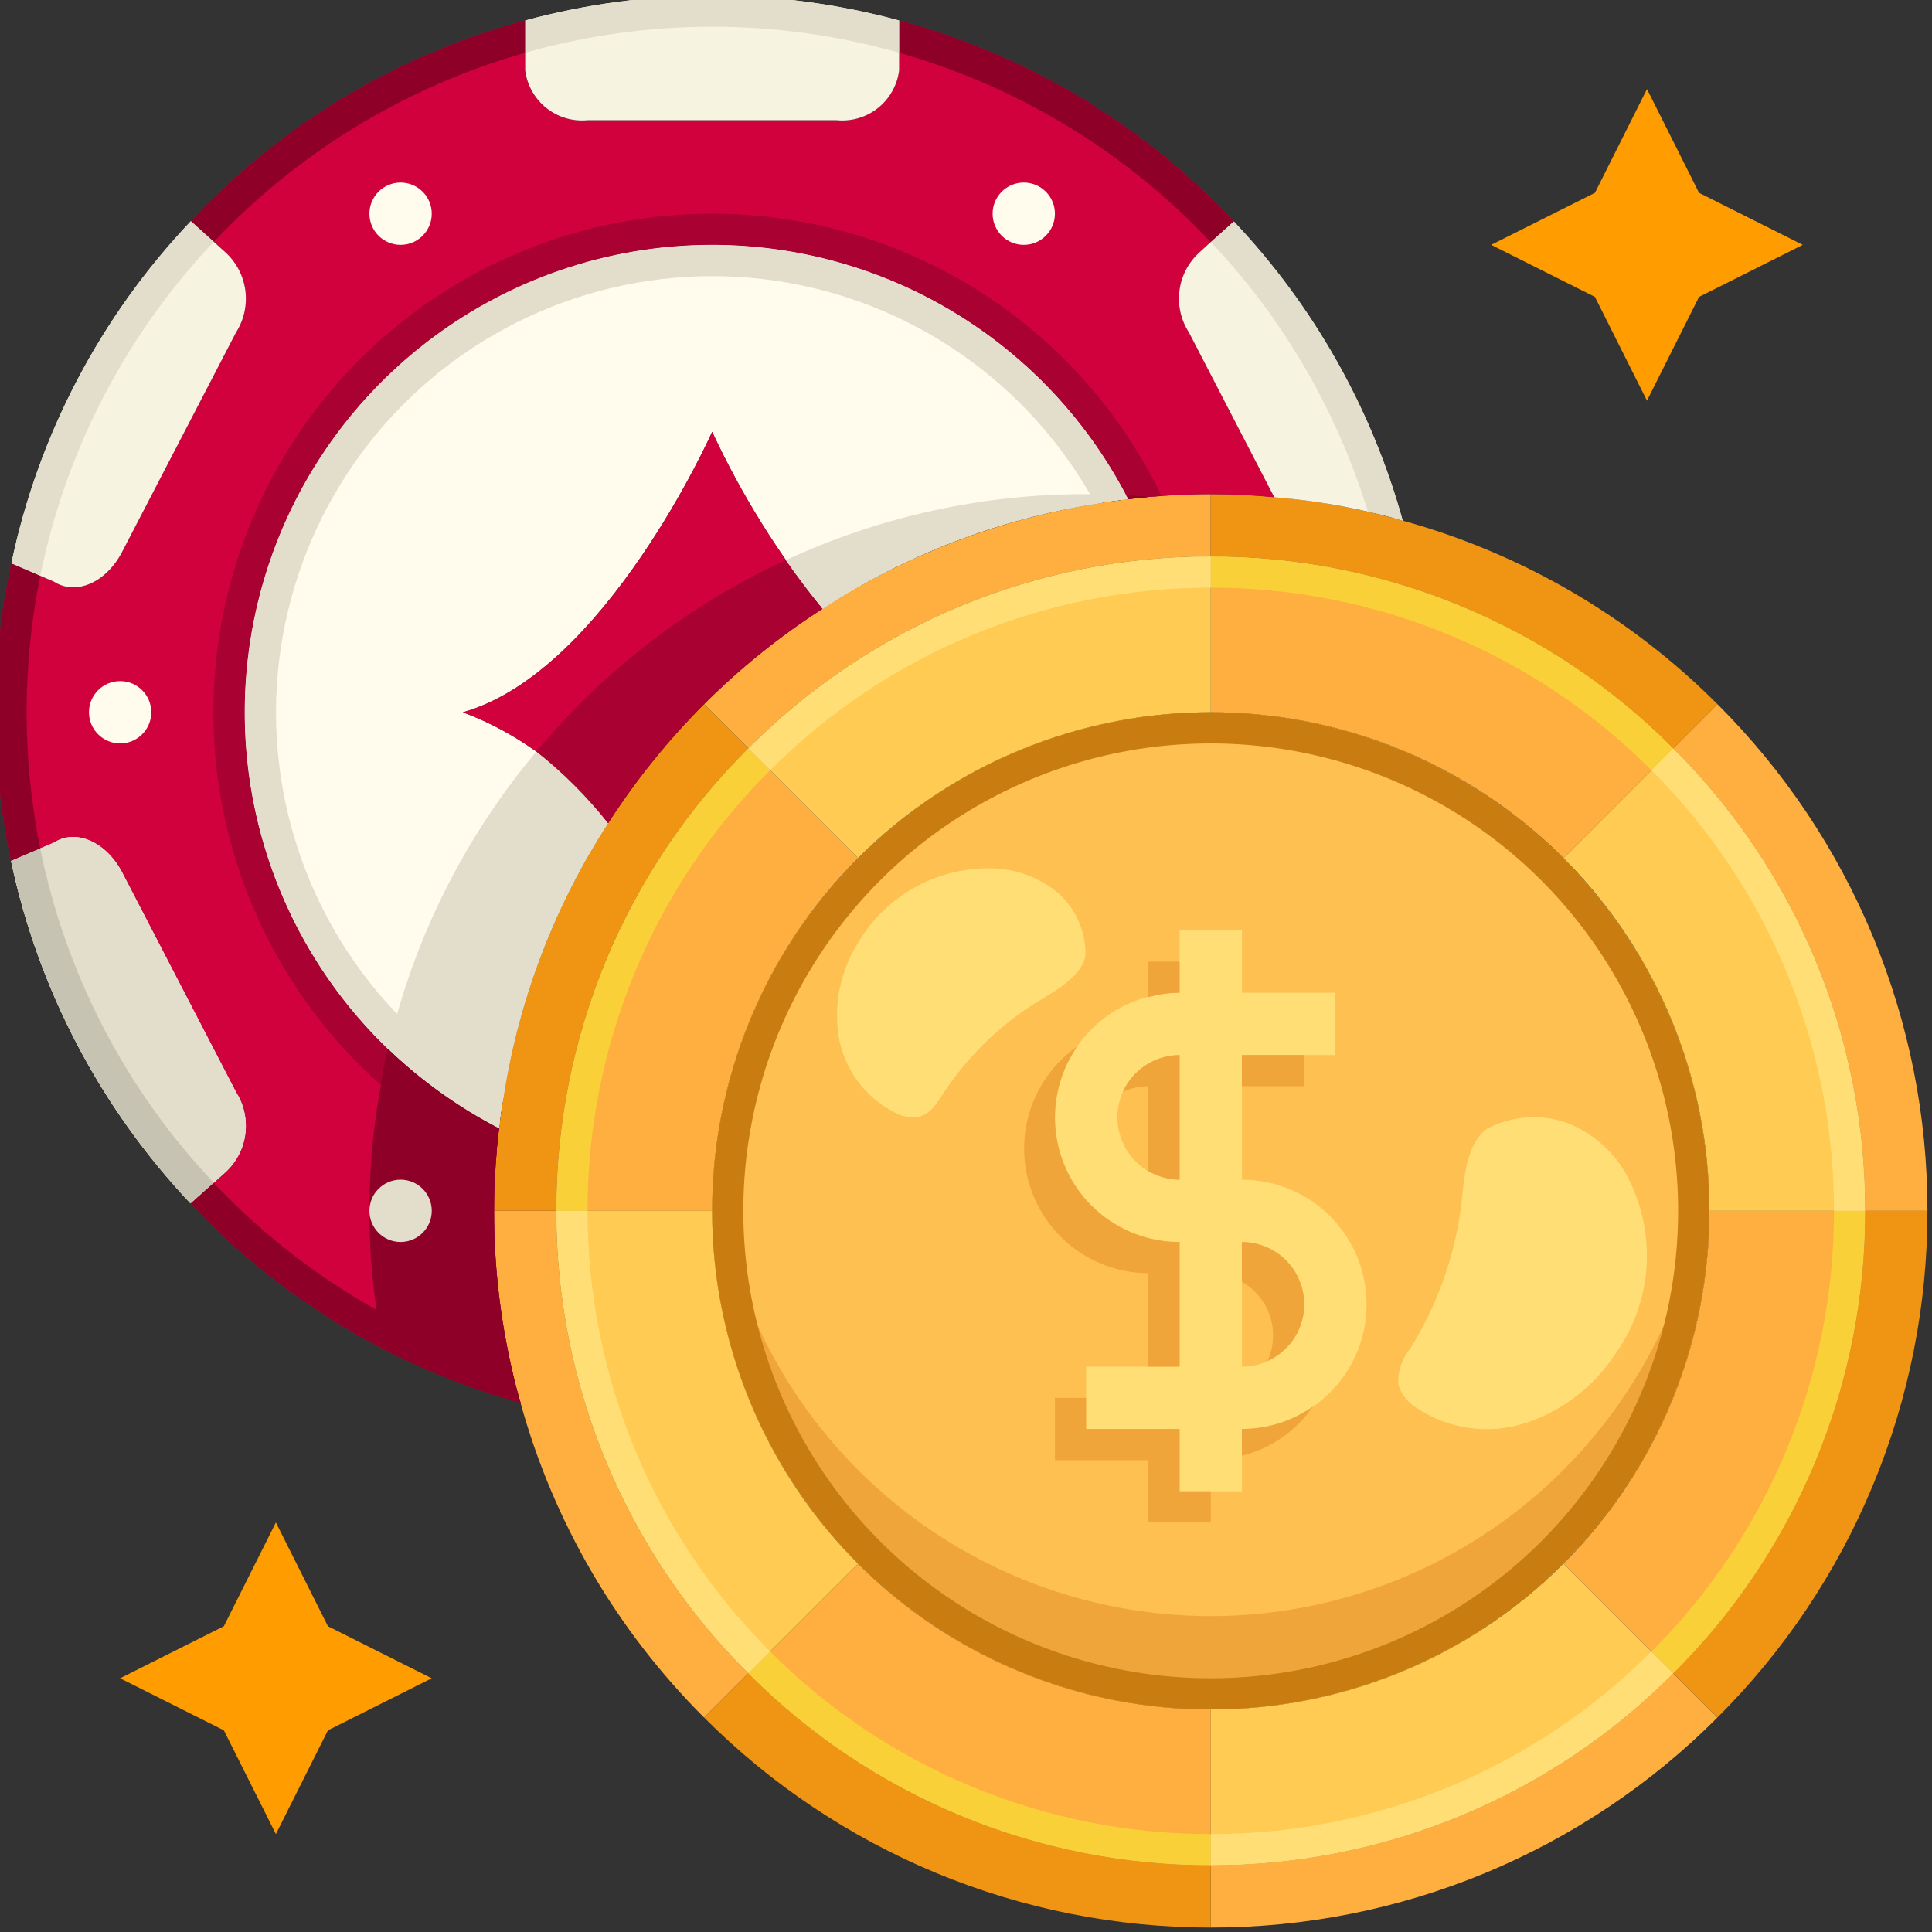 <svg xmlns="http://www.w3.org/2000/svg" width="80" height="80" viewBox="0 0 80 80" fill="none"><rect x="0" y="0" width="80" height="80" fill="#333333" stroke="none"/><g clip-path="url(#clip0_592_23)"><path d="M17.876 69.494L13.579 71.649L11.424 75.945L9.269 71.649L4.973 69.494L9.269 67.339L11.424 63.042L13.579 67.339L17.876 69.494ZM74.649 10.139L70.353 12.294L68.198 16.591L66.043 12.294L61.746 10.139L66.043 7.984L68.198 3.688L70.353 7.984L74.649 10.139Z" fill="#FF9C00"></path><path d="M50.133 70.784C61.535 70.784 70.778 61.541 70.778 50.139C70.778 38.737 61.535 29.494 50.133 29.494C38.731 29.494 29.488 38.737 29.488 50.139C29.488 61.541 38.731 70.784 50.133 70.784Z" fill="#FFC052"></path><path d="M70.778 50.139C70.778 55.614 68.603 60.865 64.732 64.737C60.86 68.609 55.609 70.784 50.133 70.784C44.658 70.784 39.407 68.609 35.535 64.737C31.663 60.865 29.488 55.614 29.488 50.139C29.486 49.492 29.516 48.846 29.579 48.203C30.059 53.322 32.432 58.078 36.234 61.539C40.035 65.001 44.992 66.919 50.133 66.919C55.275 66.919 60.231 65.001 64.033 61.539C67.834 58.078 70.208 53.322 70.688 48.203C70.751 48.846 70.781 49.492 70.778 50.139Z" fill="#F0A53B"></path><path d="M71.115 29.158C73.875 31.91 76.064 35.18 77.556 38.781C79.049 42.381 79.815 46.241 79.811 50.139H77.231C77.236 46.58 76.537 43.056 75.172 39.769C73.808 36.483 71.806 33.499 69.282 30.99L71.115 29.158ZM50.134 77.235C53.693 77.241 57.217 76.541 60.504 75.177C63.79 73.813 66.774 71.811 69.282 69.287L71.115 71.119C68.363 73.879 65.093 76.069 61.492 77.561C57.892 79.053 54.032 79.82 50.134 79.816V77.235ZM30.986 69.287L29.154 71.119C25.533 67.508 22.914 63.017 21.554 58.087C20.821 55.501 20.451 52.826 20.457 50.139H23.038C23.032 53.697 23.732 57.221 25.096 60.508C26.46 63.795 28.462 66.778 30.986 69.287ZM50.134 20.461V23.042C46.576 23.036 43.051 23.736 39.765 25.1C36.478 26.465 33.495 28.466 30.986 30.99L29.154 29.158C33.863 24.448 40.023 21.461 46.638 20.681C47.797 20.529 48.965 20.456 50.134 20.461Z" fill="#FFAF3F"></path><path d="M30.986 69.287C33.495 71.811 36.478 73.812 39.765 75.177C43.052 76.541 46.576 77.241 50.134 77.235V79.816C46.237 79.82 42.377 79.053 38.776 77.561C35.176 76.068 31.906 73.879 29.154 71.119L30.986 69.287ZM30.986 30.99C28.462 33.498 26.46 36.482 25.096 39.769C23.732 43.056 23.032 46.58 23.038 50.138H20.457C20.452 48.969 20.525 47.801 20.677 46.642C21.191 42.166 22.732 37.869 25.18 34.087C26.326 32.307 27.658 30.655 29.154 29.158L30.986 30.99ZM58.083 21.558C63.012 22.918 67.503 25.537 71.115 29.158L69.283 30.99C66.774 28.466 63.79 26.464 60.504 25.1C57.217 23.736 53.693 23.036 50.134 23.042V20.461C50.999 20.461 51.85 20.5 52.689 20.577C54.515 20.724 56.322 21.053 58.083 21.558ZM77.231 50.138H79.811C79.815 54.036 79.049 57.896 77.556 61.496C76.064 65.097 73.875 68.367 71.115 71.119L69.283 69.287C71.806 66.778 73.808 63.794 75.172 60.508C76.537 57.221 77.236 53.697 77.231 50.138Z" fill="#F09413"></path><path d="M74.651 50.14H77.232C77.237 53.698 76.538 57.223 75.174 60.509C73.809 63.796 71.808 66.78 69.284 69.288L67.464 67.469L64.948 64.953L64.742 64.746C66.659 62.828 68.179 60.551 69.216 58.044C70.252 55.538 70.784 52.852 70.781 50.14H74.651ZM35.323 64.953L35.529 64.746C37.447 66.663 39.725 68.184 42.231 69.22C44.737 70.256 47.423 70.788 50.136 70.785V77.237C46.577 77.242 43.053 76.542 39.766 75.178C36.48 73.814 33.496 71.812 30.987 69.288L32.807 67.469L35.323 64.953ZM35.323 35.327L35.529 35.533C33.612 37.452 32.092 39.729 31.056 42.235C30.019 44.742 29.488 47.428 29.491 50.14H23.039C23.034 46.581 23.733 43.057 25.097 39.77C26.462 36.484 28.463 33.5 30.987 30.991L32.807 32.811L35.323 35.327ZM64.948 35.327L64.742 35.533C62.824 33.616 60.546 32.096 58.04 31.059C55.534 30.023 52.848 29.492 50.136 29.495V23.043C53.694 23.038 57.218 23.737 60.505 25.101C63.791 26.466 66.775 28.468 69.284 30.991L67.464 32.811L64.948 35.327Z" fill="#FFAF3F"></path><path d="M35.529 64.746L35.323 64.953L32.807 67.469L30.987 69.288C28.463 66.78 26.462 63.796 25.097 60.509C23.733 57.223 23.034 53.698 23.039 50.14H29.491C29.488 52.852 30.019 55.538 31.056 58.044C32.092 60.551 33.612 62.828 35.529 64.746ZM50.136 25.624V29.495C47.423 29.492 44.737 30.023 42.231 31.059C39.725 32.096 37.447 33.616 35.529 35.533L35.323 35.327L32.807 32.811L30.987 30.991C33.496 28.468 36.48 26.466 39.766 25.101C43.053 23.737 46.577 23.038 50.136 23.043V25.624ZM77.232 50.14H70.781C70.784 47.428 70.252 44.742 69.216 42.235C68.179 39.729 66.659 37.452 64.742 35.533L64.948 35.327L67.464 32.811L69.284 30.991C71.808 33.5 73.809 36.484 75.174 39.77C76.538 43.057 77.237 46.581 77.232 50.14ZM67.464 67.469L69.284 69.288C66.775 71.812 63.791 73.814 60.505 75.178C57.218 76.542 53.694 77.242 50.136 77.237V70.785C52.848 70.788 55.534 70.256 58.04 69.22C60.546 68.184 62.824 66.663 64.742 64.746L64.948 64.953L67.464 67.469Z" fill="#FFCB52"></path><path d="M50.133 29.494C46.05 29.494 42.059 30.705 38.663 32.974C35.269 35.242 32.622 38.466 31.06 42.239C29.497 46.011 29.088 50.162 29.885 54.167C30.682 58.172 32.648 61.85 35.535 64.738C38.422 67.625 42.101 69.591 46.106 70.388C50.11 71.184 54.261 70.775 58.034 69.213C61.806 67.65 65.03 65.004 67.299 61.609C69.567 58.214 70.778 54.222 70.778 50.139C70.778 44.664 68.603 39.413 64.731 35.541C60.86 31.669 55.609 29.494 50.133 29.494ZM50.133 69.494C46.305 69.494 42.563 68.359 39.38 66.232C36.197 64.106 33.717 61.083 32.252 57.546C30.787 54.009 30.404 50.118 31.151 46.363C31.897 42.609 33.741 39.16 36.447 36.453C39.154 33.746 42.603 31.903 46.357 31.156C50.112 30.41 54.003 30.793 57.54 32.258C61.077 33.723 64.099 36.203 66.226 39.386C68.353 42.569 69.488 46.311 69.488 50.139C69.488 55.273 67.449 60.196 63.819 63.825C60.189 67.455 55.266 69.494 50.133 69.494Z" fill="#C97C10"></path><path d="M51.426 48.849V43.687H55.297V41.107H51.426V38.526H48.846V41.107C47.477 41.107 46.164 41.65 45.196 42.618C44.228 43.586 43.684 44.899 43.684 46.268C43.684 47.637 44.228 48.95 45.196 49.917C46.164 50.885 47.477 51.429 48.846 51.429V56.59H44.975V59.171H48.846V61.752H51.426V59.171C52.795 59.171 54.108 58.627 55.076 57.659C56.044 56.691 56.587 55.379 56.587 54.01C56.587 52.641 56.044 51.328 55.076 50.36C54.108 49.392 52.795 48.849 51.426 48.849ZM47.022 48.091C46.662 47.73 46.417 47.271 46.318 46.77C46.218 46.27 46.269 45.752 46.464 45.281C46.659 44.809 46.99 44.407 47.413 44.123C47.837 43.84 48.336 43.688 48.846 43.687V48.849C48.507 48.849 48.171 48.782 47.858 48.652C47.545 48.522 47.261 48.332 47.022 48.091ZM53.249 55.833C53.011 56.074 52.727 56.264 52.414 56.394C52.101 56.524 51.765 56.591 51.426 56.59V51.429C51.936 51.43 52.434 51.581 52.858 51.865C53.282 52.149 53.612 52.551 53.807 53.023C54.002 53.494 54.054 54.012 53.954 54.512C53.855 55.013 53.61 55.472 53.249 55.833ZM60.467 50.21C60.169 52.204 59.467 54.116 58.403 55.829C58.057 56.245 57.878 56.774 57.898 57.314C58.011 57.705 58.261 58.042 58.603 58.263C59.266 58.718 60.025 59.014 60.821 59.127C61.617 59.241 62.429 59.169 63.193 58.918C64.699 58.414 65.993 57.419 66.867 56.092C67.659 54.996 68.117 53.694 68.186 52.343C68.254 50.992 67.931 49.651 67.254 48.48C66.705 47.581 65.877 46.886 64.897 46.5C64.356 46.308 63.782 46.23 63.209 46.272C62.637 46.313 62.08 46.472 61.572 46.739C60.596 47.461 60.622 49.161 60.467 50.21ZM42.652 41.673C41.213 42.625 39.983 43.862 39.039 45.307C38.789 45.694 38.523 46.118 38.068 46.237C37.717 46.299 37.355 46.238 37.044 46.064C36.435 45.754 35.908 45.305 35.505 44.753C35.101 44.202 34.833 43.563 34.722 42.889C34.526 41.573 34.8 40.23 35.496 39.096C36.08 38.08 36.937 37.249 37.97 36.696C39.003 36.144 40.171 35.893 41.34 35.971C42.255 36.042 43.124 36.398 43.826 36.989C44.186 37.312 44.472 37.708 44.666 38.151C44.859 38.594 44.955 39.074 44.948 39.557C44.768 40.553 43.419 41.167 42.652 41.673Z" fill="#FFDF75"></path><path d="M68.383 68.388L69.286 69.291C71.81 66.782 73.812 63.797 75.175 60.51C76.539 57.223 77.238 53.699 77.232 50.14H75.942C75.946 53.529 75.281 56.886 73.983 60.018C72.686 63.15 70.783 65.994 68.383 68.388ZM31.888 68.388L30.985 69.291C33.494 71.814 36.478 73.816 39.765 75.18C43.052 76.544 46.577 77.243 50.136 77.237V75.946C46.746 75.951 43.389 75.285 40.258 73.988C37.126 72.691 34.282 70.787 31.888 68.388ZM31.888 31.892L30.985 30.989C28.461 33.498 26.46 36.482 25.096 39.769C23.732 43.056 23.033 46.581 23.039 50.14H24.329C24.325 46.75 24.991 43.393 26.288 40.262C27.585 37.13 29.488 34.286 31.888 31.892ZM68.383 31.892L69.286 30.989C66.777 28.465 63.793 26.463 60.506 25.1C57.219 23.736 53.694 23.037 50.136 23.043V24.333C53.525 24.329 56.882 24.995 60.014 26.292C63.145 27.589 65.99 29.492 68.383 31.892Z" fill="#FAD039"></path><path d="M24.329 50.14H23.039C23.034 53.698 23.733 57.223 25.097 60.509C26.462 63.796 28.463 66.78 30.987 69.288L31.891 68.385C29.491 65.992 27.587 63.148 26.29 60.017C24.992 56.886 24.326 53.529 24.329 50.14ZM50.136 24.333V23.043C46.577 23.038 43.053 23.737 39.766 25.101C36.48 26.466 33.496 28.468 30.987 30.991L31.891 31.895C34.284 29.494 37.128 27.591 40.259 26.293C43.39 24.996 46.746 24.33 50.136 24.333ZM68.383 31.892C70.783 34.286 72.686 37.13 73.983 40.262C75.281 43.393 75.946 46.75 75.942 50.14H77.232C77.237 46.581 76.538 43.057 75.174 39.77C73.809 36.484 71.808 33.5 69.284 30.991L68.383 31.892ZM50.136 75.946V77.237C53.694 77.242 57.218 76.542 60.505 75.178C63.791 73.814 66.775 71.812 69.284 69.288L68.38 68.385C65.987 70.785 63.144 72.689 60.013 73.986C56.882 75.284 53.525 75.95 50.136 75.946Z" fill="#FFDF75"></path><path d="M51.425 60.278C52.316 60.055 53.131 59.596 53.782 58.948C53.997 58.729 54.192 58.492 54.366 58.24C53.505 58.845 52.478 59.171 51.425 59.171V60.278ZM48.844 59.171H44.973V57.881H43.683V60.462H47.554V63.042H50.135V61.752H48.844V59.171ZM48.844 51.429C47.901 51.431 46.976 51.174 46.169 50.686C45.362 50.198 44.705 49.498 44.268 48.662C43.832 47.827 43.633 46.887 43.694 45.946C43.755 45.005 44.073 44.099 44.613 43.326C43.714 43.954 43.038 44.852 42.683 45.891C42.329 46.929 42.314 48.053 42.642 49.1C42.97 50.147 43.623 51.063 44.506 51.714C45.389 52.364 46.457 52.717 47.554 52.72V56.591H48.844V51.429ZM51.425 43.687H54.006V44.978H51.425V43.687ZM48.844 39.816H47.554V41.29C47.974 41.174 48.408 41.112 48.844 41.107V39.816ZM54.006 54.01C54.006 53.325 53.734 52.669 53.25 52.185C52.766 51.701 52.109 51.429 51.425 51.429V53.078C51.98 53.393 52.396 53.905 52.592 54.512C52.788 55.119 52.749 55.777 52.483 56.357C52.767 56.23 53.027 56.052 53.248 55.833C53.489 55.595 53.68 55.31 53.81 54.998C53.94 54.685 54.006 54.349 54.006 54.01ZM46.496 45.21C46.828 45.058 47.189 44.979 47.554 44.978V48.49C47.945 48.722 48.39 48.846 48.844 48.849V43.687C48.348 43.688 47.862 43.833 47.446 44.103C47.029 44.373 46.7 44.757 46.496 45.21Z" fill="#F0A53B"></path><path d="M49.231 13.766C48.897 13.248 48.758 12.628 48.841 12.018C48.924 11.407 49.223 10.846 49.683 10.437L50.135 10.024L51.09 9.172C47.337 5.159 42.537 2.277 37.231 0.85V2.914C37.154 3.526 36.842 4.084 36.36 4.47C35.878 4.855 35.265 5.038 34.651 4.979H24.328C23.714 5.038 23.101 4.855 22.62 4.47C22.138 4.084 21.825 3.526 21.748 2.914V0.85C16.447 2.272 11.651 5.151 7.903 9.159L8.858 10.011L9.322 10.437C9.779 10.848 10.075 11.409 10.158 12.018C10.241 12.628 10.105 13.247 9.774 13.766L5.051 22.863C4.393 24.127 3.142 24.669 2.238 24.088L1.671 23.843L0.471 23.327C0.028 25.353 -0.192 27.421 -0.187 29.495C-0.19 31.563 0.026 33.627 0.458 35.65L1.671 35.133L2.238 34.888C3.142 34.308 4.393 34.862 5.051 36.114L9.774 45.224C10.104 45.743 10.24 46.362 10.157 46.971C10.074 47.58 9.779 48.141 9.322 48.553L7.89 49.83C11.603 53.782 16.329 56.639 21.554 58.088C21.404 57.609 21.279 57.123 21.18 56.63C20.696 54.501 20.454 52.324 20.457 50.14C20.457 49.456 20.483 48.772 20.535 48.101C20.561 47.637 20.599 47.172 20.664 46.721C17.949 45.329 15.601 43.316 13.813 40.845C12.024 38.374 10.844 35.515 10.371 32.501C9.897 29.488 10.142 26.405 11.087 23.504C12.031 20.603 13.648 17.967 15.805 15.81C17.962 13.652 20.598 12.036 23.499 11.091C26.4 10.147 29.483 9.902 32.496 10.376C35.51 10.849 38.369 12.029 40.84 13.818C43.311 15.606 45.324 17.954 46.715 20.669C47.167 20.604 47.631 20.566 48.096 20.54C48.767 20.488 49.451 20.462 50.135 20.462C51.014 20.46 51.892 20.503 52.767 20.591L49.231 13.766Z" fill="#D1013E"></path><path d="M29.488 10.139C25.144 10.139 20.927 11.6 17.514 14.287C14.101 16.974 11.691 20.731 10.673 24.954C9.654 29.177 10.085 33.619 11.897 37.567C13.709 41.515 16.797 44.739 20.663 46.719C20.7 46.264 20.765 45.812 20.856 45.364C21.492 41.344 22.965 37.502 25.179 34.087C23.67 31.997 21.579 30.399 19.166 29.494C25.062 27.829 29.488 17.881 29.488 17.881C30.708 20.5 32.242 22.961 34.056 25.21C37.475 22.98 41.327 21.498 45.359 20.861C45.806 20.77 46.259 20.705 46.714 20.668C45.089 17.498 42.621 14.838 39.582 12.981C36.543 11.123 33.05 10.14 29.488 10.139Z" fill="#FFFCED"></path><path d="M34.058 25.21C30.495 27.496 27.467 30.524 25.181 34.087C23.673 31.997 21.581 30.399 19.168 29.494C25.065 27.829 29.49 17.881 29.49 17.881C30.71 20.5 32.244 22.961 34.058 25.21Z" fill="#D1013E"></path><path d="M2.238 34.887C3.141 34.307 4.392 34.862 5.051 36.113L9.773 45.223C10.103 45.742 10.239 46.361 10.156 46.97C10.074 47.579 9.778 48.14 9.321 48.552L7.889 49.829C4.156 45.875 1.585 40.969 0.457 35.649L2.238 34.887ZM5.051 22.862C4.392 24.126 3.141 24.668 2.238 24.087L0.47 23.326C1.587 18.006 4.16 13.101 7.902 9.158L9.321 10.436C9.779 10.847 10.075 11.408 10.158 12.018C10.24 12.627 10.104 13.246 9.773 13.765L5.051 22.862ZM37.231 0.849V2.913C37.154 3.525 36.841 4.083 36.359 4.469C35.877 4.854 35.264 5.037 34.65 4.978H24.328C23.714 5.037 23.101 4.854 22.619 4.469C22.137 4.083 21.825 3.525 21.747 2.913V0.849C26.817 -0.528 32.161 -0.528 37.231 0.849ZM58.082 21.558C57.608 21.408 57.125 21.283 56.637 21.184C55.363 20.893 54.069 20.695 52.766 20.591L49.231 13.765C48.896 13.247 48.758 12.627 48.841 12.017C48.923 11.406 49.222 10.845 49.682 10.436L50.134 10.023L51.089 9.171C54.397 12.667 56.798 16.92 58.082 21.558Z" fill="#F7F3E1"></path><path d="M29.49 8.85C24.811 8.848 20.27 10.435 16.612 13.351C12.953 16.268 10.394 20.341 9.353 24.903C8.312 29.465 8.852 34.245 10.884 38.459C12.915 42.674 16.319 46.074 20.535 48.101C20.561 47.637 20.6 47.172 20.665 46.721C17.95 45.329 15.602 43.316 13.813 40.845C12.024 38.374 10.845 35.515 10.371 32.501C9.897 29.488 10.143 26.405 11.087 23.504C12.031 20.603 13.648 17.967 15.805 15.81C17.962 13.652 20.599 12.036 23.5 11.091C26.4 10.147 29.483 9.902 32.497 10.376C35.51 10.849 38.369 12.029 40.84 13.818C43.311 15.606 45.325 17.954 46.716 20.669C47.167 20.604 47.632 20.566 48.096 20.54C46.41 17.037 43.77 14.082 40.478 12.014C37.186 9.946 33.378 8.849 29.49 8.85Z" fill="#A80132"></path><path d="M29.489 10.139C25.145 10.139 20.928 11.6 17.515 14.287C14.102 16.974 11.692 20.731 10.674 24.954C9.655 29.177 10.086 33.619 11.898 37.567C13.71 41.515 16.797 44.739 20.663 46.719C20.701 46.264 20.765 45.812 20.857 45.364C18.39 44.021 16.27 42.121 14.665 39.815C13.061 37.509 12.017 34.861 11.615 32.081C11.214 29.301 11.466 26.465 12.353 23.799C13.239 21.134 14.735 18.712 16.721 16.725C18.707 14.739 21.129 13.243 23.795 12.357C26.46 11.471 29.296 11.218 32.076 11.62C34.856 12.021 37.505 13.066 39.811 14.67C42.117 16.274 44.017 18.394 45.36 20.861C45.807 20.77 46.26 20.705 46.715 20.668C45.089 17.498 42.621 14.838 39.582 12.981C36.543 11.123 33.051 10.14 29.489 10.139ZM9.321 48.552L7.889 49.829C4.156 45.875 1.585 40.968 0.457 35.648L2.238 34.887C3.141 34.306 4.392 34.861 5.051 36.113L9.773 45.222C10.103 45.741 10.239 46.36 10.156 46.97C10.074 47.579 9.778 48.139 9.321 48.552Z" fill="#E3DECB"></path><path d="M1.103 29.495C1.102 27.596 1.291 25.703 1.667 23.842L0.471 23.326C0.028 25.352 -0.193 27.421 -0.187 29.495C-0.19 31.563 0.026 33.627 0.458 35.65L1.665 35.133C1.291 33.277 1.103 31.388 1.103 29.495ZM21.748 2.185V0.85C16.447 2.272 11.651 5.151 7.903 9.159L8.852 10.015C12.366 6.289 16.822 3.583 21.748 2.185ZM21.554 58.088C16.329 56.639 11.603 53.782 7.89 49.83L8.845 48.979C12.225 52.554 16.475 55.191 21.18 56.63C21.279 57.123 21.404 57.609 21.554 58.088ZM50.135 10.026L51.086 9.172C47.334 5.16 42.535 2.277 37.231 0.85V2.185C42.162 3.585 46.621 6.295 50.135 10.026Z" fill="#8F0029"></path><path d="M1.665 35.133L0.457 35.649C1.585 40.969 4.156 45.875 7.889 49.83L8.85 48.973C5.206 45.123 2.717 40.328 1.665 35.133Z" fill="#C7C3B2"></path><path d="M8.854 10.01L7.905 9.158C4.163 13.101 1.59 18.006 0.473 23.326L1.669 23.842C2.722 18.65 5.212 13.857 8.854 10.01ZM29.492 1.107C32.11 1.107 34.715 1.47 37.234 2.184V0.849C32.164 -0.528 26.819 -0.528 21.75 0.849V2.184C24.268 1.47 26.874 1.107 29.492 1.107ZM58.085 21.558C57.61 21.408 57.128 21.283 56.64 21.184C55.363 17.012 53.137 13.191 50.137 10.023L51.092 9.171C54.399 12.667 56.8 16.92 58.085 21.558Z" fill="#E3DECB"></path><path d="M4.974 30.784C5.687 30.784 6.264 30.206 6.264 29.493C6.264 28.781 5.687 28.203 4.974 28.203C4.261 28.203 3.684 28.781 3.684 29.493C3.684 30.206 4.261 30.784 4.974 30.784Z" fill="#FFFCED"></path><path d="M16.587 51.428C17.3 51.428 17.878 50.851 17.878 50.138C17.878 49.425 17.3 48.848 16.587 48.848C15.875 48.848 15.297 49.425 15.297 50.138C15.297 50.851 15.875 51.428 16.587 51.428Z" fill="#FFFCED"></path><path d="M16.587 10.139C17.3 10.139 17.878 9.562 17.878 8.849C17.878 8.136 17.3 7.559 16.587 7.559C15.875 7.559 15.297 8.136 15.297 8.849C15.297 9.562 15.875 10.139 16.587 10.139Z" fill="#FFFCED"></path><path d="M42.392 10.139C43.105 10.139 43.682 9.562 43.682 8.849C43.682 8.136 43.105 7.559 42.392 7.559C41.679 7.559 41.102 8.136 41.102 8.849C41.102 9.562 41.679 10.139 42.392 10.139Z" fill="#FFFCED"></path><path d="M46.626 20.514C46.661 20.562 46.691 20.614 46.716 20.669C46.987 20.63 47.258 20.604 47.542 20.578C47.245 20.552 46.935 20.527 46.626 20.514ZM20.458 50.139C20.458 49.456 20.484 48.772 20.536 48.101C20.562 47.636 20.6 47.172 20.665 46.72C18.984 45.849 17.437 44.741 16.071 43.43C15.94 43.922 15.841 44.422 15.774 44.927C15.452 46.645 15.292 48.391 15.297 50.139C15.291 51.513 15.391 52.885 15.594 54.243C15.658 54.785 15.749 55.327 15.852 55.856H15.865C17.681 56.791 19.588 57.538 21.555 58.088C21.405 57.609 21.28 57.122 21.181 56.63C20.697 54.5 20.455 52.323 20.458 50.139Z" fill="#8F0029"></path><path d="M46.625 20.513C46.135 20.474 45.631 20.461 45.128 20.461H44.973C40.677 20.456 36.432 21.389 32.535 23.196C32.999 23.867 33.515 24.551 34.057 25.209C37.477 22.98 41.328 21.498 45.36 20.861C45.808 20.769 46.26 20.705 46.715 20.667C46.69 20.613 46.66 20.561 46.625 20.513ZM22.212 31.119C19.545 34.294 17.58 37.996 16.445 41.983C16.303 42.461 16.174 42.938 16.07 43.429C17.436 44.74 18.983 45.848 20.664 46.719C20.701 46.264 20.766 45.812 20.857 45.364C21.493 41.344 22.966 37.502 25.18 34.087C24.307 32.988 23.311 31.992 22.212 31.119Z" fill="#E3DECB"></path><path d="M34.056 25.21C30.493 27.496 27.465 30.524 25.179 34.088C24.305 32.989 23.31 31.993 22.211 31.12C25.017 27.741 28.544 25.034 32.533 23.197C32.998 23.868 33.514 24.552 34.056 25.21Z" fill="#A80132"></path><path d="M46.625 20.514C46.66 20.562 46.69 20.614 46.715 20.669C46.986 20.63 47.257 20.604 47.541 20.578C47.244 20.552 46.934 20.527 46.625 20.514ZM15.773 44.927C17.209 46.196 18.811 47.264 20.535 48.101C20.561 47.636 20.599 47.172 20.664 46.72C18.983 45.849 17.436 44.741 16.07 43.43C15.939 43.922 15.84 44.422 15.773 44.927Z" fill="#8F0029"></path><path d="M46.625 20.513C46.135 20.474 45.631 20.461 45.128 20.461C45.206 20.59 45.283 20.719 45.36 20.861C45.808 20.769 46.26 20.705 46.715 20.667C46.69 20.613 46.66 20.561 46.625 20.513ZM16.07 43.429C17.436 44.74 18.983 45.848 20.664 46.719C20.701 46.264 20.766 45.812 20.857 45.364C19.222 44.469 17.734 43.329 16.445 41.983C16.303 42.461 16.174 42.938 16.07 43.429Z" fill="#E3DECB"></path><path d="M21.555 58.087C19.587 57.538 17.681 56.79 15.865 55.855H15.852C15.749 55.326 15.658 54.784 15.594 54.242C17.365 55.236 19.238 56.037 21.181 56.629C21.28 57.122 21.405 57.608 21.555 58.087Z" fill="#8F0029"></path><path d="M16.587 51.428C17.3 51.428 17.878 50.851 17.878 50.138C17.878 49.425 17.3 48.848 16.587 48.848C15.875 48.848 15.297 49.425 15.297 50.138C15.297 50.851 15.875 51.428 16.587 51.428Z" fill="#E3DECB"></path></g><defs><clipPath id="clip0_592_23"><rect width="80" height="80" fill="white"></rect></clipPath></defs></svg>